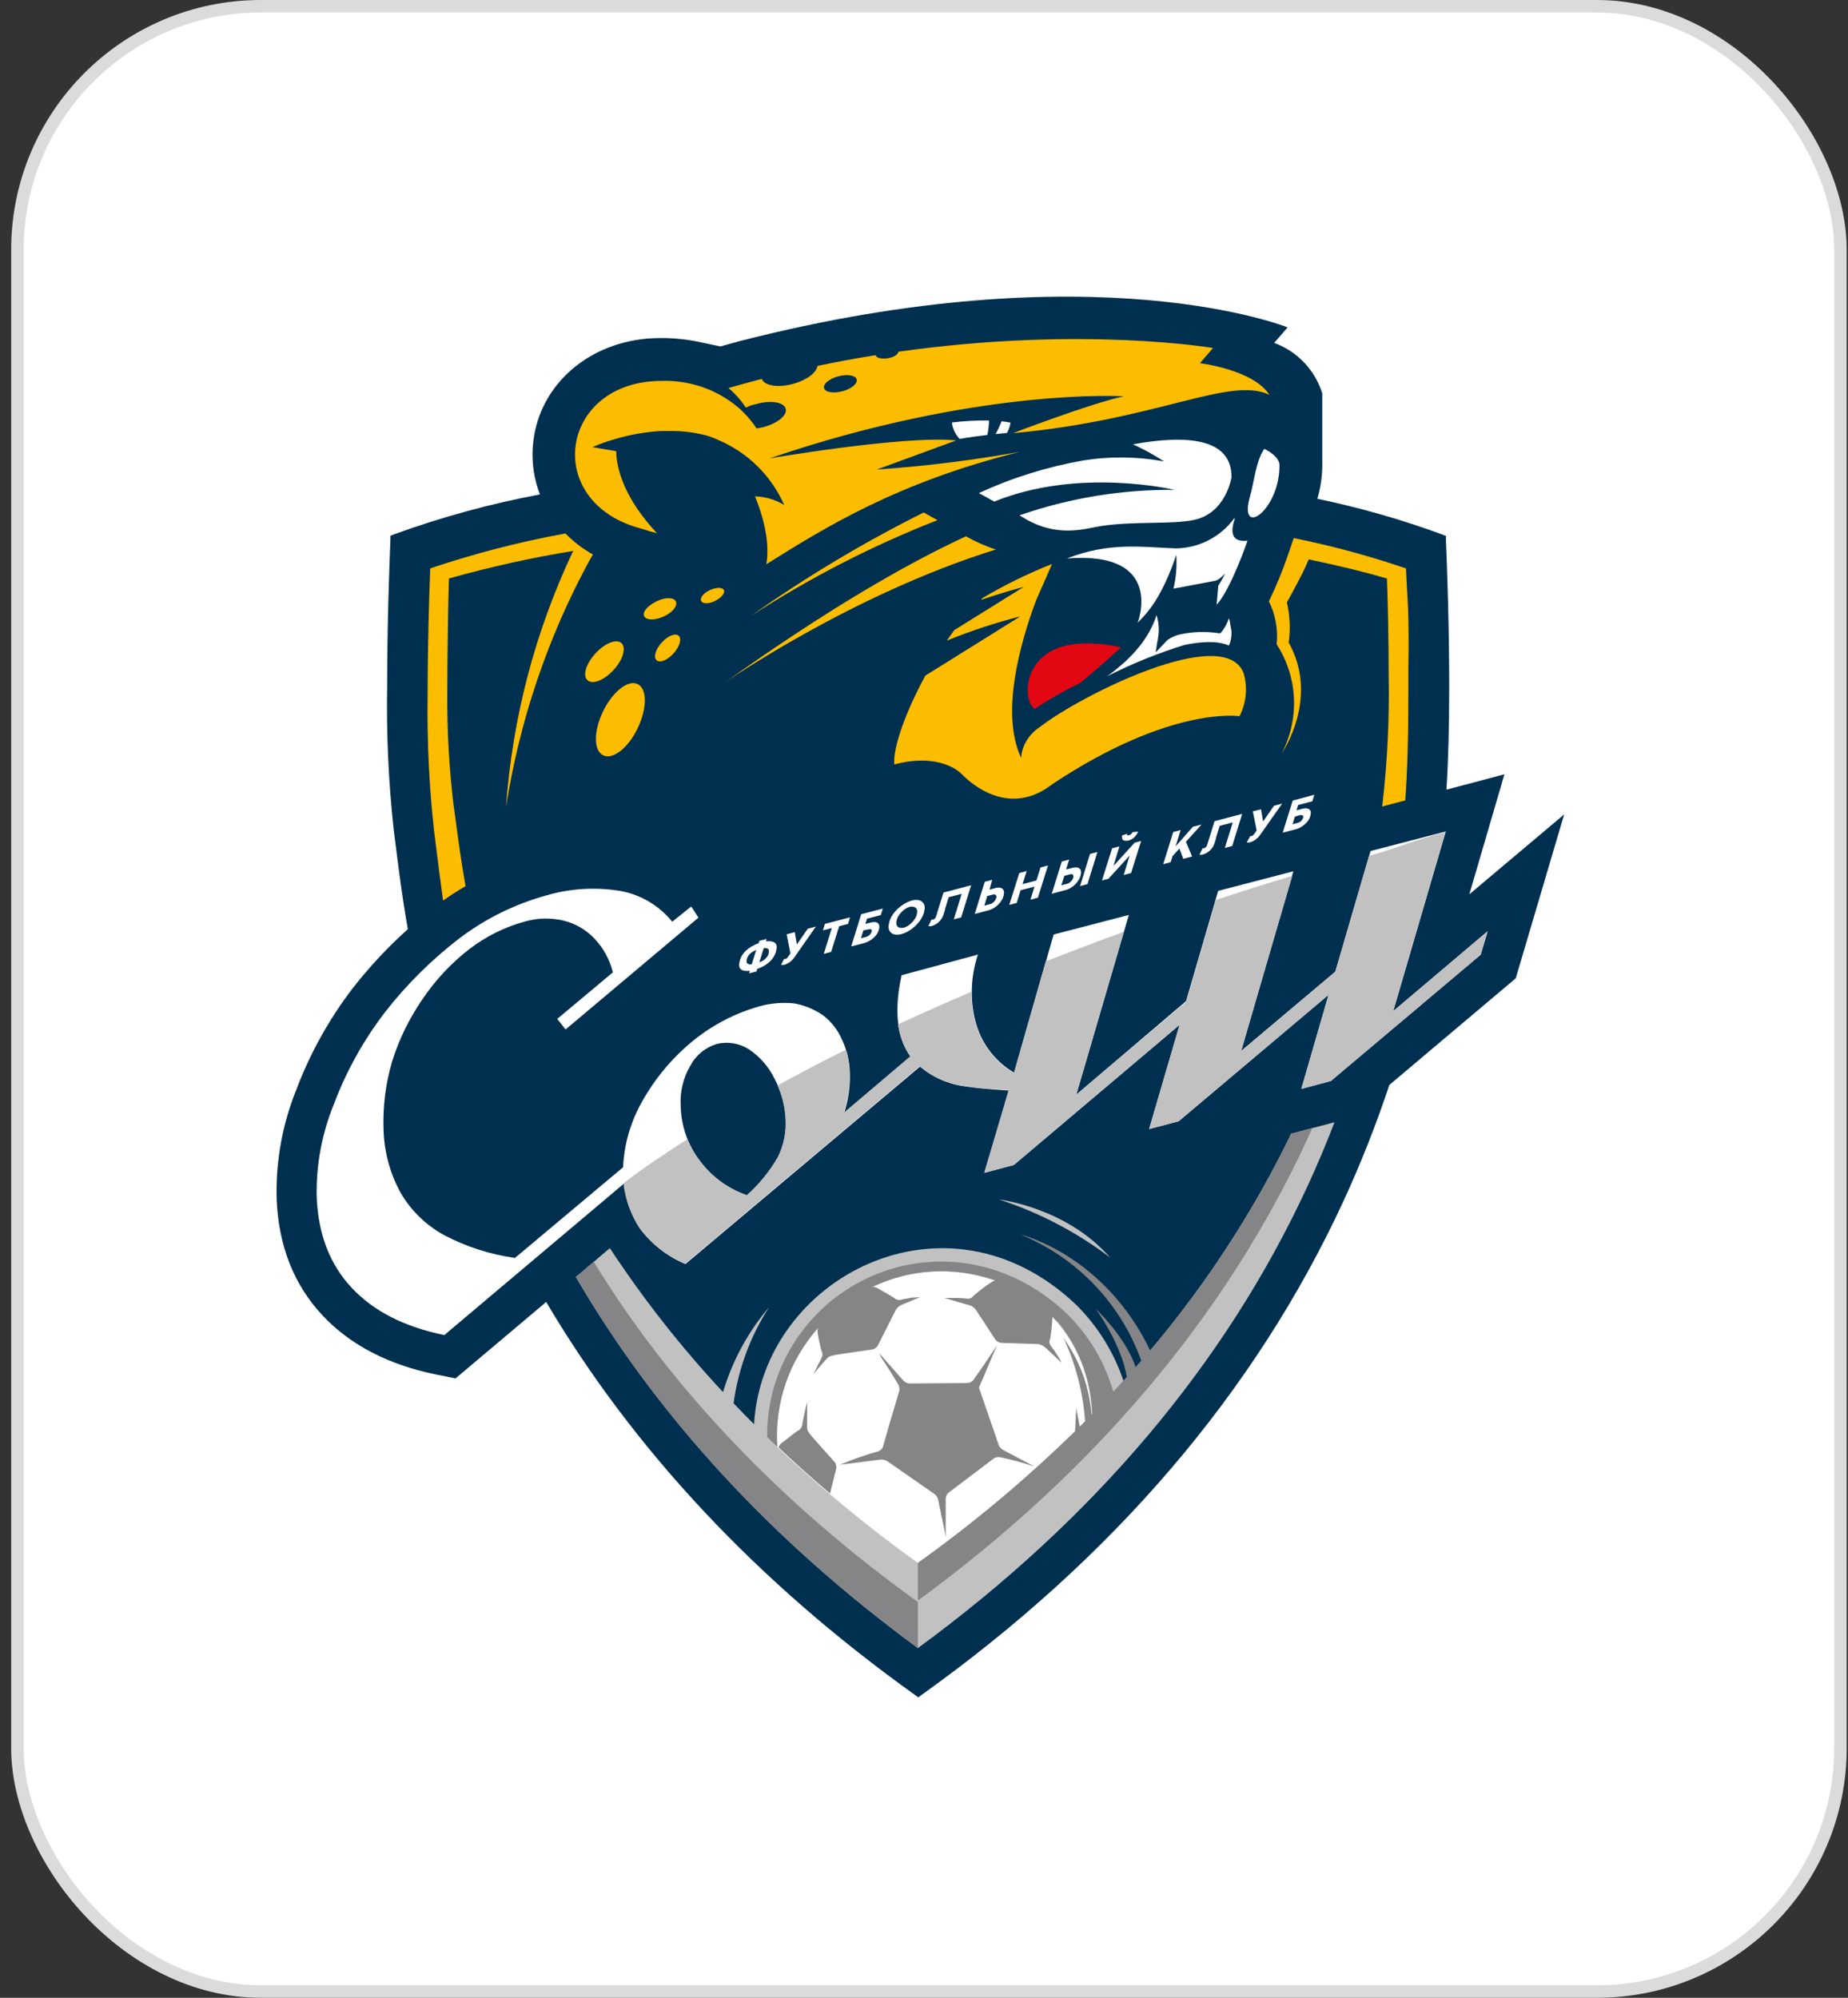 <?xml version="1.0" encoding="UTF-8"?> <svg xmlns="http://www.w3.org/2000/svg" width="148" height="160" viewBox="0 0 148 160" fill="none"><rect x="0" y="0" width="148" height="160" fill="#333333" stroke="none"/><rect x="1.395" y="0.5" width="146" height="159" rx="19.5" fill="white"></rect><rect x="1.395" y="0.5" width="146" height="159" rx="19.5" stroke="#DBDBDB"></rect><g clip-path="url(#clip0_303_652)"><path d="M72.467 136.805C60.233 128.052 50.463 117.797 43.397 106.299L36.836 111.831L34.675 111.393C30.568 110.558 27.264 108.835 24.853 106.273C22.332 103.585 20.975 100.156 20.798 96.075C20.714 92.909 21.28 89.759 22.463 86.821C23.604 83.779 25.186 80.921 27.16 78.34C28.399 76.761 29.762 75.282 31.236 73.919C30.845 71.587 30.599 69.624 30.416 68.178L30.218 66.613C29.8 62.755 29.625 58.875 29.696 54.995C29.696 50.219 29.858 45.559 29.957 43.2L30.009 41.984L31.152 41.551C34.552 40.3 38.041 39.309 41.591 38.586C41.373 37.614 41.299 36.615 41.371 35.622C41.773 30.402 46.006 26.342 51.658 25.805C52.102 25.763 52.561 25.742 53.026 25.742C54.198 25.748 55.366 25.875 56.512 26.123L57.676 26.368L58.819 26.081C67.492 23.758 76.422 22.531 85.4 22.428C97.148 22.428 103.354 24.886 103.609 24.99L105.347 25.69L104.147 27.062C105.603 28.032 106.673 29.482 107.169 31.159L107.216 31.326V37.438C107.207 37.942 107.162 38.444 107.08 38.941C110.093 39.612 113.057 40.483 115.953 41.551L117.09 41.984L117.143 43.2C117.263 46.102 117.404 50.507 117.404 55C117.404 57.427 117.362 59.598 117.278 61.482L122.435 60.12L120.201 67.756L127.79 61.342L122.529 79.086L112.404 87.667C111.357 90.794 110.137 93.861 108.75 96.852C101.621 112.249 90.134 125.693 74.612 136.81L73.511 137.572L72.467 136.805Z" fill="white"></path><path d="M125.269 65.225L117.675 71.623L120.483 62.015L115.838 63.242C115.989 61.008 116.062 58.257 116.062 55.006C116.062 50.23 115.9 45.611 115.801 43.263V42.923L115.478 42.798C112.226 41.604 108.891 40.651 105.499 39.948C105.742 39.133 105.876 38.289 105.895 37.438V31.504C105.606 30.58 105.108 29.734 104.441 29.033C103.773 28.332 102.953 27.793 102.044 27.459L103.124 26.222C103.124 26.222 87.738 19.996 59.164 27.339L57.697 27.746L56.209 27.433C54.75 27.102 53.248 26.998 51.758 27.125C46.763 27.6 43.026 31.133 42.676 35.716C42.571 37.036 42.763 38.363 43.24 39.599C39.277 40.341 35.381 41.406 31.591 42.782L31.267 42.908V43.247C31.168 45.585 31.006 50.22 31.006 54.985C30.939 58.807 31.114 62.63 31.528 66.43L31.727 67.996C31.93 69.614 32.201 71.796 32.661 74.415C31.053 75.861 29.575 77.445 28.245 79.149C26.346 81.63 24.821 84.377 23.72 87.302C22.607 90.071 22.074 93.039 22.155 96.023C22.301 99.775 23.543 102.917 25.839 105.36C28.052 107.719 31.116 109.311 34.952 110.088L36.481 110.396L43.741 104.274C50.771 116.158 60.656 126.716 73.239 135.719L73.542 135.938L73.84 135.719C89.179 124.759 100.515 111.471 107.55 96.289C108.965 93.23 110.206 90.094 111.266 86.894L121.391 78.351L125.269 65.225Z" fill="#00304F"></path><path d="M111.579 80.981L115.786 66.592L109.763 68.158L106.945 77.813L99.403 84.17L103.578 69.781L97.56 71.347L94.987 80.183L86.198 87.667L90.405 73.278L84.382 74.844L81.219 85.913C80.49 85.483 79.847 84.92 79.325 84.254C78.802 83.586 78.412 82.824 78.177 82.009C77.93 81.146 77.812 80.251 77.827 79.353C77.842 78.366 78.007 77.388 78.317 76.451L72.206 78.106C71.65 80.646 71.782 82.65 72.603 84.118C72.7 84.299 72.81 84.473 72.931 84.64L67.598 89.165C67.941 88.115 68.097 87.012 68.057 85.908C68.037 84.974 67.816 84.056 67.409 83.215C67.076 82.454 66.551 81.793 65.886 81.294C65.197 80.825 64.416 80.506 63.594 80.36C62.675 80.266 61.746 80.342 60.854 80.585C58.831 81.151 56.95 82.142 55.338 83.492C53.667 84.894 52.282 86.604 51.256 88.528C50.442 90.06 49.979 91.753 49.9 93.486L41.241 100.746C39.262 100.471 37.346 99.854 35.578 98.925C34.113 98.128 32.897 96.941 32.066 95.496C31.205 93.911 30.741 92.142 30.714 90.339C30.661 88.54 30.894 86.743 31.403 85.016C31.959 83.233 32.782 81.546 33.846 80.01C34.867 78.494 36.123 77.15 37.567 76.028C38.895 75.004 40.411 74.248 42.029 73.805C43.026 73.516 44.081 73.487 45.093 73.722C46.041 73.943 46.905 74.436 47.577 75.141C48.315 75.901 48.834 76.846 49.08 77.876L44.628 81.603L45.296 82.448L55.938 73.492L55.359 72.599L53.835 73.821C52.8 72.538 51.342 71.666 49.722 71.362C47.713 71.024 45.653 71.148 43.699 71.728C41.207 72.422 38.868 73.58 36.805 75.141C34.564 76.859 32.552 78.857 30.818 81.085C29.104 83.323 27.729 85.801 26.737 88.439C25.772 90.803 25.305 93.34 25.364 95.892C25.486 98.867 26.424 101.287 28.178 103.152C29.931 105.017 32.4 106.275 35.584 106.925L49.957 94.802C50.1 96.077 50.539 97.302 51.241 98.377C52.181 99.639 53.443 100.627 54.894 101.236L73.683 85.423C74.617 86.214 75.744 86.742 76.95 86.952C77.587 87.056 78.229 87.14 78.876 87.192C79.523 87.244 80.165 87.302 80.797 87.343L78.829 93.93L81.193 93.303L94.471 82.077L92.028 90.428L94.392 89.802L106.397 79.677L104.22 87.208L106.579 86.581L118.583 76.462L119.142 74.582L111.579 80.981ZM62.326 92.672C61.666 93.822 60.826 94.858 59.837 95.741C58.339 95.225 57.031 94.272 56.079 93.006C55.092 91.731 54.543 90.171 54.513 88.559C54.447 87.436 54.716 86.32 55.286 85.35C55.508 84.931 55.812 84.561 56.179 84.262C56.547 83.963 56.971 83.74 57.425 83.606C57.851 83.504 58.292 83.488 58.724 83.558C59.156 83.627 59.57 83.782 59.941 84.014C60.837 84.604 61.558 85.424 62.029 86.388C62.562 87.382 62.869 88.482 62.927 89.608C62.997 90.664 62.79 91.721 62.326 92.672Z" fill="white"></path><path d="M103.072 91.482C99.619 98.432 95.211 104.865 89.977 110.595C89.212 108.312 87.927 106.238 86.224 104.535C75.786 94.562 61.058 102.369 60.39 114.065C59.836 113.512 59.29 112.954 58.751 112.39C59.12 109.642 60.094 107.009 61.6 104.681C59.907 106.669 58.648 108.989 57.906 111.492C54.566 107.914 51.535 104.059 48.845 99.968L48.574 100.188L46.121 102.275C52.634 113.45 61.841 123.428 73.511 131.993C87.644 121.638 98.119 109.233 104.669 95.099C105.498 93.309 106.235 91.561 106.876 89.88L103.38 90.804C103.291 91.023 103.187 91.247 103.072 91.482Z" fill="#C1C1C1"></path><path d="M111.579 80.981L115.754 66.655C113.76 67.114 111.641 68.012 109.637 68.544L106.934 77.839L99.392 84.196L103.5 70.141C101.485 70.747 99.439 71.394 97.378 72.072L95.003 80.235L86.198 87.667L90.013 74.619C87.926 75.381 85.838 76.185 83.75 76.994L81.193 85.939C80.463 85.509 79.821 84.946 79.299 84.279C78.776 83.612 78.386 82.85 78.15 82.035C77.91 81.187 77.792 80.308 77.8 79.426C75.807 80.282 73.848 81.152 71.924 82.035C72.015 82.748 72.236 83.438 72.576 84.071C72.674 84.252 72.784 84.427 72.905 84.593L67.571 89.118C67.915 88.068 68.07 86.965 68.031 85.861C68.008 85.256 67.909 84.656 67.733 84.076C65.847 85.016 64.026 85.967 62.269 86.931C62.644 87.768 62.859 88.666 62.906 89.582C62.974 90.639 62.765 91.695 62.3 92.646C61.64 93.796 60.799 94.832 59.81 95.715C58.313 95.198 57.004 94.246 56.053 92.98C55.638 92.448 55.299 91.861 55.045 91.237C53.198 92.442 51.475 93.554 49.931 94.775C50.078 96.05 50.517 97.273 51.215 98.35C52.154 99.613 53.416 100.601 54.868 101.21L73.657 85.396C74.59 86.188 75.718 86.716 76.924 86.926C77.561 87.03 78.202 87.114 78.85 87.166C79.497 87.218 80.139 87.276 80.77 87.317L78.829 93.93L81.193 93.303L94.465 82.077L92.028 90.428L94.392 89.801L106.396 79.676L104.22 87.208L106.579 86.581L118.583 76.462L119.141 74.582L111.579 80.981Z" fill="#C1C1C1"></path><path d="M80.024 96.069C83.22 97.109 86.219 98.677 88.897 100.709C85.395 96.691 80.024 96.069 80.024 96.069Z" fill="#C1C1C1"></path><path d="M73.51 125.172C77.963 121.984 82.165 118.459 86.078 114.629C86.125 114.107 86.146 113.637 86.167 113.298C86.167 113.136 86.219 113.131 86.261 113.298C86.345 113.618 86.412 113.942 86.459 114.269L86.892 113.846C86.699 110.057 84.967 106.868 85.452 107.583C86.574 109.302 87.244 111.277 87.398 113.324L87.435 113.283C87.279 108.538 84.726 104.504 79.93 102.719C79.779 102.667 79.669 102.614 79.69 102.599C79.711 102.583 79.596 102.536 79.439 102.484C70.222 99.514 61.621 107.103 62.216 115.866C65.767 119.219 69.54 122.328 73.51 125.172Z" fill="white"></path><path d="M103.4 90.798C103.291 91.028 103.186 91.252 103.071 91.487C100.109 97.467 96.428 103.063 92.111 108.152C88.406 100.449 81.736 98.878 81.736 98.878C83.967 99.789 85.981 101.16 87.646 102.902C89.312 104.644 90.591 106.717 91.402 108.987C91.25 109.159 91.109 109.337 90.958 109.509C90.133 107.04 87.743 104.812 87.743 104.812C87.743 104.812 89.789 107.568 90.243 110.292C89.888 110.683 89.523 111.07 89.162 111.461C88.49 109.123 87.233 106.994 85.509 105.276C78.672 98.753 69.226 100.266 64.424 106.372C62.461 108.848 61.407 111.923 61.439 115.083C61.71 115.349 61.96 115.605 62.258 115.876C62.139 114.151 62.367 112.419 62.928 110.783C63.489 109.147 64.372 107.641 65.525 106.352C65.475 106.463 65.457 106.585 65.473 106.706C65.552 107.213 65.661 107.715 65.797 108.209C65.837 108.278 65.862 108.355 65.868 108.435C65.875 108.514 65.863 108.595 65.833 108.669L65.671 109.003C65.547 109.225 65.434 109.453 65.332 109.687L65.154 110.041L65.619 109.483C65.791 109.29 66.01 109.029 66.251 108.779C66.491 108.528 66.679 108.544 69.794 108.09C69.904 108.078 70.009 108.039 70.1 107.978C70.191 107.916 70.265 107.832 70.316 107.735C71.198 105.981 71.569 105.256 71.725 104.942C71.817 104.773 71.955 104.634 72.122 104.54L73.688 103.883L73.281 103.919H73.234C73.053 103.919 72.86 103.946 72.655 103.998C72.465 104.024 72.276 104.063 72.091 104.113C72.005 104.121 71.919 104.111 71.837 104.084C71.755 104.057 71.68 104.013 71.616 103.956C71.449 103.831 71.094 103.638 70.228 103.142C70.11 103.079 69.974 103.057 69.841 103.079C72.852 101.633 76.306 101.412 79.476 102.463C79.559 102.487 79.64 102.52 79.716 102.562C79.615 102.573 79.518 102.609 79.434 102.667C78.917 103.003 78.425 103.376 77.962 103.784C77.917 103.852 77.855 103.908 77.784 103.948C77.712 103.988 77.632 104.01 77.55 104.013C77.193 103.973 76.834 103.952 76.475 103.951H75.63L77.717 104.561C77.896 104.631 78.051 104.753 78.161 104.911L79.69 107.249C79.748 107.337 79.824 107.41 79.915 107.462C80.006 107.515 80.107 107.545 80.212 107.552L83.077 107.641C83.289 107.653 83.491 107.735 83.651 107.875L83.85 108.042L85.019 109.139C84.942 108.967 84.852 108.803 84.747 108.648C84.569 108.352 84.372 108.068 84.157 107.797V107.766L84.105 107.703C84.067 107.629 84.047 107.547 84.047 107.463C84.047 107.38 84.067 107.297 84.105 107.223C84.199 106.653 84.258 106.078 84.283 105.501C84.283 105.501 84.283 105.464 84.283 105.443C84.481 105.637 84.658 105.819 84.805 105.965C86.455 108.04 87.392 110.591 87.477 113.241L87.414 113.314C87.262 111.275 86.594 109.309 85.473 107.599C85.455 107.57 85.434 107.544 85.41 107.52L85.154 107.103L85.676 108.298C86.365 110.066 86.78 111.928 86.908 113.82C86.762 113.972 86.621 114.123 86.47 114.269C86.47 114.206 86.47 114.143 86.433 114.076L86.193 112.766L86.136 114.143C86.136 114.295 86.136 114.462 86.099 114.634C82.178 118.463 77.97 121.986 73.51 125.172V128.188C87.644 117.839 98.119 105.433 104.669 91.3C104.815 90.976 104.961 90.657 105.102 90.339L103.4 90.798Z" fill="#858486"></path><path d="M75.123 120.057C75.223 120.511 75.254 120.73 75.739 123.021C75.776 123.178 75.739 122.906 75.739 122.744C75.739 120.417 75.739 120.448 75.739 120.015C75.742 119.925 75.763 119.836 75.803 119.755C75.843 119.674 75.899 119.603 75.969 119.545L79.591 116.805C79.746 116.708 79.933 116.674 80.113 116.711C80.913 116.878 81.704 117.087 82.483 117.337C82.639 117.384 82.9 117.484 82.759 117.405L80.322 116.121C80.164 116.023 80.041 115.876 79.972 115.704C79.831 115.281 79.45 114.164 78.406 111.148C78.432 111.047 78.469 110.949 78.516 110.855L78.745 110.333C78.876 110.02 79.006 109.707 79.132 109.415L79.847 107.745L78.803 109.311L78.255 110.093L77.952 110.527C77.896 110.597 77.825 110.654 77.745 110.695C77.665 110.737 77.577 110.761 77.488 110.766L72.869 110.803C72.685 110.796 72.51 110.722 72.378 110.594L72.102 110.297L70.379 108.335L70.536 108.601V108.648L71.423 110.031L71.814 110.673L71.95 110.897C72.033 111.058 72.055 111.243 72.013 111.419C71.757 112.285 70.969 114.91 70.719 115.855C70.689 115.94 70.641 116.017 70.579 116.082C70.517 116.147 70.442 116.198 70.358 116.231C69.309 116.521 68.281 116.88 67.279 117.306L70.536 116.894C70.719 116.882 70.902 116.927 71.058 117.024L74.81 119.634C74.958 119.737 75.068 119.885 75.123 120.057Z" fill="#858486"></path><path d="M64.638 114.326C64.638 114.232 64.638 114.143 64.638 114.055C64.638 112.781 64.638 112.275 64.638 112.275C64.638 112.275 64.356 113.444 64.246 114.112C64.234 114.211 64.197 114.305 64.139 114.385C64.081 114.465 64.003 114.529 63.913 114.571C63.724 114.691 63.391 114.963 62.545 115.615C62.452 115.697 62.385 115.804 62.352 115.923C63.678 117.176 65.052 118.406 66.475 119.613C66.585 119.159 66.741 118.533 66.96 117.656C66.987 117.552 66.987 117.444 66.962 117.34C66.936 117.236 66.885 117.141 66.814 117.061C64.779 114.77 64.638 114.691 64.638 114.326Z" fill="#858486"></path><path d="M47.546 101.054L46.121 102.28C52.634 113.449 61.841 123.428 73.511 131.993V128.303C62.493 120.37 53.788 111.231 47.546 101.054Z" fill="#858486"></path><path d="M49.769 51.504C49.368 51.143 48.439 51.504 47.682 52.338C46.925 53.173 46.638 54.118 47.056 54.483C47.473 54.849 48.381 54.483 49.143 53.654C49.905 52.824 50.166 51.868 49.769 51.504Z" fill="#FCBC00"></path><path d="M45.281 42.725C41.61 43.394 37.992 44.329 34.456 45.523C34.362 47.981 34.248 51.785 34.248 55.7C34.192 59.34 34.367 62.979 34.77 66.597L34.963 68.116C35.098 69.202 35.265 70.554 35.485 72.124C35.928 71.816 36.377 71.519 36.826 71.242C36.977 71.148 37.134 71.065 37.285 70.976C36.925 68.941 36.696 67.224 36.523 65.914L36.315 64.405C35.961 61.423 35.797 58.421 35.824 55.418C35.824 52.396 35.897 48.148 35.954 46.331C39.226 45.408 42.547 44.671 45.902 44.124C42.852 50.569 41.029 57.527 40.526 64.64C41.593 57.796 43.816 51.182 47.102 45.084C47.102 45.084 47.416 44.531 47.483 44.411C46.674 43.955 45.933 43.387 45.281 42.725Z" fill="#FCBC00"></path><path d="M51.069 54.787C50.302 54.416 49.065 55.392 48.298 56.968C47.531 58.544 47.536 60.1 48.298 60.491C49.06 60.882 50.318 59.901 51.069 58.325C51.821 56.749 51.847 55.173 51.069 54.787Z" fill="#FCBC00"></path><path d="M75.077 41.66L73.976 41.044C69.163 43.445 64.543 46.212 60.155 49.322C64.858 46.27 69.857 43.703 75.077 41.66Z" fill="#FCBC00"></path><path d="M51.398 42.349C51.794 42.485 52.207 42.605 52.614 42.704C50.041 39.954 49.441 37.684 49.357 36.363V36.139L47.447 35.81C48.101 35.528 48.775 35.293 49.462 35.105C50.607 34.782 51.785 34.584 52.974 34.516H53.036H53.558H53.94C54.686 34.526 55.429 34.613 56.158 34.776C56.624 34.871 57.076 35.024 57.504 35.23C59.873 36.23 61.77 38.097 62.807 40.45C62.1 40.016 61.292 39.775 60.464 39.75C60.938 40.893 61.716 43.174 61.377 45.188C65.996 42.297 71.815 38.639 81.658 36.191C77.875 36.867 74.058 37.34 70.223 37.605L76.585 35.272C72.41 34.855 61.622 36.713 61.622 36.713C78.376 31.008 89.993 31.739 89.993 31.739C87.258 32.339 81.121 34.693 81.121 34.693C92.691 33.649 98.506 30.095 101.658 31.624C100.395 29.604 96.1 29.088 96.1 29.088L97.144 27.872C97.144 27.872 86.71 26.081 71.945 28.169C71.945 28.388 71.57 28.618 71.105 28.691C70.641 28.764 70.181 28.691 70.129 28.446C68.612 28.686 67.057 28.973 65.463 29.307C65.411 29.829 64.607 30.45 63.506 30.747C62.301 31.071 61.199 30.888 61.017 30.345C60.135 30.575 59.237 30.815 58.339 31.076C58.878 31.526 59.346 32.053 59.727 32.642C60.014 32.507 60.315 32.407 60.625 32.344C61.758 32.036 62.786 32.214 62.927 32.736C63.068 33.258 62.264 33.91 61.137 34.208C60.949 34.255 60.766 34.286 60.589 34.312C60.511 34.187 60.422 34.061 60.333 33.941C60.244 33.821 60.234 33.816 60.187 33.754C60.072 33.607 59.952 33.461 59.832 33.325L59.633 33.122C59.56 33.044 59.488 32.965 59.409 32.892C58.307 31.866 56.962 31.139 55.5 30.779C54.675 30.572 53.824 30.48 52.974 30.507C44.806 30.512 43.35 40.277 51.398 42.349ZM67.138 30.137C67.859 29.944 68.516 30.053 68.605 30.387C68.694 30.721 68.183 31.149 67.462 31.337C66.742 31.525 66.085 31.421 65.996 31.087C65.907 30.753 66.418 30.33 67.138 30.137Z" fill="#FCBC00"></path><path d="M54.127 48.169C53.971 47.829 53.271 47.814 52.562 48.169C51.852 48.523 51.434 49.009 51.591 49.348C51.747 49.687 52.447 49.698 53.157 49.374C53.866 49.051 54.284 48.523 54.127 48.169Z" fill="#FCBC00"></path><path d="M83.26 58.236C82.748 58.574 82.336 59.042 82.065 59.593C82.054 59.613 82.046 59.634 82.039 59.656C81.883 59.982 81.796 60.338 81.783 60.699C80.108 57.161 81.689 51.535 82.968 48.106L84.257 45.167C82.347 45.923 80.499 46.827 78.73 47.871C78.662 47.928 78.605 47.996 78.542 48.054C80.63 47.339 81.976 47.01 81.976 47.01L76.423 50.465C76.22 50.742 76.026 51.018 75.828 51.305C77.745 50.528 79.712 49.879 81.715 49.364L74.111 54.108C72.504 57.051 71.502 59.922 71.621 61.216H71.695L71.814 61.179C72.493 60.997 74.879 60.486 76.674 61.702C76.809 61.801 76.936 61.911 77.055 62.031C77.812 62.803 80.859 65.486 84.293 62.792C93.829 56.472 99.267 57.364 99.267 57.364C99.811 56.306 99.932 55.08 99.606 53.935C98.109 49.896 86.59 55.653 83.26 58.236Z" fill="#FCBC00"></path><path d="M52.989 51.467C52.504 51.989 52.316 52.636 52.583 52.877C52.849 53.116 53.454 52.877 53.945 52.328C54.435 51.78 54.618 51.159 54.352 50.919C54.086 50.679 53.48 50.925 52.989 51.467Z" fill="#FCBC00"></path><path d="M112.811 51.9C112.811 48.028 112.697 47.991 112.602 45.523C109.664 44.521 106.663 43.711 103.62 43.096C103.572 43.204 103.53 43.316 103.495 43.43L103.156 44.427C102.721 45.702 102.209 46.95 101.622 48.163C102.149 49.228 102.364 50.421 102.243 51.603C103.077 52.891 103.555 54.377 103.627 55.91C103.7 57.443 103.364 58.968 102.655 60.329C102.655 60.329 105.708 55.94 103.208 51.457C103.358 50.387 103.308 49.299 103.062 48.247C103.062 48.247 104.455 45.752 104.758 44.922L104.816 44.802C107.326 45.324 109.419 45.846 111.078 46.332C111.152 48.565 111.214 51.321 111.214 54.103C111.276 57.527 111.112 60.951 110.724 64.353L110.692 64.593L112.101 64.223L112.54 64.108C112.707 61.905 112.79 59.092 112.79 55.7C112.79 55.053 112.79 54.406 112.79 53.764C112.79 53.122 112.811 52.542 112.811 51.9Z" fill="#FCBC00"></path><path d="M77.363 42.949C72.551 45.178 66.236 48.816 58.021 54.682C58.021 54.682 68.183 47.605 79.758 44.009C78.924 43.743 78.121 43.388 77.363 42.949Z" fill="#FCBC00"></path><path d="M56.857 47.261C56.335 47.495 56.037 47.882 56.152 48.127C56.267 48.372 56.768 48.383 57.269 48.127C57.77 47.871 58.089 47.506 57.974 47.261C57.859 47.015 57.358 47.026 56.857 47.261Z" fill="#FCBC00"></path><path d="M60.051 77.751C59.919 77.766 59.786 77.766 59.654 77.751C59.552 77.744 59.453 77.712 59.367 77.657C59.294 77.606 59.239 77.532 59.21 77.448C59.183 77.342 59.183 77.231 59.21 77.124C59.235 76.942 59.291 76.766 59.377 76.603C59.468 76.442 59.581 76.294 59.711 76.164C59.853 76.028 60.011 75.909 60.181 75.809C60.363 75.701 60.555 75.612 60.755 75.543L60.812 75.35L61.402 75.199L61.34 75.392C61.473 75.374 61.608 75.374 61.741 75.392C61.841 75.402 61.938 75.434 62.023 75.486C62.099 75.535 62.156 75.609 62.185 75.695C62.21 75.803 62.21 75.915 62.185 76.023C62.161 76.207 62.102 76.384 62.013 76.545C61.925 76.708 61.812 76.856 61.679 76.984C61.54 77.121 61.384 77.241 61.214 77.338C61.032 77.446 60.84 77.535 60.64 77.605L60.583 77.803L59.993 77.96L60.051 77.751ZM59.8 76.905C59.786 76.962 59.786 77.021 59.8 77.078C59.816 77.121 59.845 77.157 59.884 77.182C59.925 77.21 59.974 77.226 60.025 77.229C60.085 77.24 60.147 77.24 60.207 77.229L60.562 76.086C60.466 76.123 60.373 76.168 60.285 76.222C60.116 76.314 59.976 76.454 59.884 76.623C59.837 76.716 59.809 76.817 59.8 76.921V76.905ZM61.569 76.258C61.586 76.202 61.586 76.142 61.569 76.086C61.557 76.043 61.529 76.005 61.491 75.982C61.45 75.954 61.404 75.938 61.355 75.934C61.293 75.924 61.23 75.924 61.167 75.934L60.812 77.072C60.908 77.037 61.001 76.994 61.089 76.942C61.172 76.892 61.249 76.832 61.319 76.764C61.386 76.698 61.444 76.622 61.491 76.54C61.532 76.457 61.559 76.366 61.569 76.274V76.258Z" fill="white"></path><path d="M62.791 76.806H62.843H62.879C62.918 76.797 62.955 76.783 62.989 76.764C63.024 76.74 63.054 76.71 63.078 76.676L63.302 76.358L62.999 74.828L63.652 74.656L63.819 75.642L64.691 74.379L65.343 74.207L63.594 76.707C63.542 76.784 63.481 76.854 63.412 76.916C63.35 76.979 63.282 77.035 63.208 77.083C63.139 77.129 63.066 77.169 62.989 77.203C62.92 77.236 62.849 77.262 62.775 77.281H62.644H62.551L62.791 76.806Z" fill="white"></path><path d="M66.616 74.327L65.906 74.515L66.063 73.993L68.072 73.471L67.916 73.993L67.206 74.18L66.564 76.237L65.974 76.393L66.616 74.327Z" fill="white"></path><path d="M69.748 73.883C69.853 73.852 69.962 73.839 70.071 73.847C70.15 73.849 70.226 73.875 70.29 73.919C70.346 73.964 70.388 74.024 70.411 74.092C70.427 74.175 70.427 74.26 70.411 74.342C70.396 74.434 70.37 74.524 70.332 74.608C70.294 74.697 70.247 74.781 70.191 74.859C70.131 74.939 70.065 75.014 69.993 75.084C69.917 75.152 69.836 75.217 69.753 75.277C69.669 75.33 69.582 75.379 69.492 75.423C69.403 75.467 69.311 75.502 69.215 75.527L68.171 75.799L68.97 73.22L70.703 72.766L70.541 73.288L69.434 73.575L69.304 73.993L69.748 73.883ZM69.147 74.514L68.954 75.141L69.372 75.031C69.424 75.015 69.475 74.994 69.523 74.969C69.57 74.94 69.613 74.907 69.654 74.869C69.693 74.829 69.728 74.786 69.758 74.739C69.783 74.692 69.801 74.641 69.81 74.588C69.821 74.555 69.821 74.52 69.81 74.488C69.801 74.464 69.785 74.442 69.763 74.426C69.736 74.419 69.707 74.419 69.68 74.426H69.575L69.147 74.514Z" fill="white"></path><path d="M71.188 73.998C71.21 73.861 71.248 73.728 71.303 73.601C71.365 73.462 71.441 73.329 71.527 73.204C71.621 73.076 71.724 72.953 71.836 72.839C71.951 72.727 72.075 72.624 72.206 72.531C72.335 72.438 72.472 72.354 72.613 72.281C72.748 72.213 72.89 72.159 73.036 72.119C73.187 72.077 73.345 72.065 73.5 72.082C73.624 72.094 73.742 72.141 73.84 72.218C73.932 72.291 74 72.391 74.032 72.505C74.067 72.641 74.067 72.782 74.032 72.917C74.014 73.055 73.975 73.188 73.918 73.314C73.855 73.453 73.78 73.585 73.693 73.711C73.6 73.841 73.497 73.965 73.385 74.081C73.268 74.195 73.144 74.301 73.015 74.4C72.887 74.495 72.751 74.579 72.608 74.65C72.474 74.72 72.332 74.774 72.185 74.812C72.035 74.858 71.877 74.872 71.72 74.854C71.598 74.838 71.481 74.791 71.381 74.718C71.291 74.643 71.223 74.543 71.188 74.431C71.151 74.289 71.151 74.14 71.188 73.998ZM71.794 73.794C71.775 73.877 71.775 73.962 71.794 74.045C71.81 74.113 71.847 74.175 71.898 74.222C71.953 74.268 72.02 74.296 72.091 74.306C72.177 74.323 72.266 74.323 72.352 74.306C72.44 74.284 72.524 74.251 72.602 74.207C72.688 74.165 72.768 74.114 72.843 74.055C72.92 73.998 72.992 73.933 73.056 73.862C73.125 73.792 73.186 73.715 73.239 73.632C73.293 73.558 73.339 73.477 73.375 73.392C73.41 73.309 73.433 73.221 73.443 73.132C73.462 73.049 73.462 72.963 73.443 72.881C73.424 72.814 73.388 72.753 73.339 72.704C73.283 72.658 73.216 72.629 73.145 72.62C73.058 72.6 72.967 72.6 72.879 72.62C72.749 72.656 72.626 72.712 72.514 72.787C72.391 72.864 72.279 72.957 72.18 73.064C72.08 73.167 71.994 73.283 71.924 73.408C71.857 73.528 71.812 73.659 71.794 73.794Z" fill="white"></path><path d="M77.018 71.587L75.974 71.858L75.682 72.814V72.865L75.556 73.268C75.517 73.39 75.459 73.507 75.384 73.612C75.317 73.711 75.236 73.801 75.144 73.878C74.979 74.018 74.785 74.12 74.575 74.176C74.532 74.18 74.488 74.18 74.445 74.176H74.346L74.601 73.654H74.716C74.776 73.638 74.831 73.605 74.873 73.56C74.917 73.506 74.951 73.444 74.972 73.377L75.102 72.949L75.562 71.483L77.775 70.898L76.976 73.476L76.386 73.628L77.018 71.587Z" fill="white"></path><path d="M79.737 71.117C79.839 71.087 79.945 71.076 80.05 71.086C80.129 71.094 80.205 71.123 80.27 71.169C80.327 71.217 80.371 71.281 80.395 71.352C80.413 71.443 80.413 71.537 80.395 71.629C80.372 71.774 80.324 71.916 80.254 72.046C80.177 72.183 80.083 72.31 79.972 72.422C79.861 72.538 79.735 72.638 79.596 72.719C79.462 72.804 79.316 72.867 79.163 72.907L78.062 73.199L78.866 70.621L79.46 70.464L79.252 71.253L79.737 71.117ZM79.544 71.639L79.064 71.764L78.829 72.531L79.309 72.406C79.367 72.39 79.422 72.363 79.471 72.328C79.526 72.292 79.577 72.25 79.623 72.203C79.667 72.153 79.705 72.099 79.737 72.041C79.763 71.987 79.782 71.931 79.794 71.874C79.802 71.836 79.802 71.797 79.794 71.759C79.785 71.729 79.769 71.703 79.748 71.681C79.725 71.658 79.695 71.644 79.664 71.639C79.624 71.633 79.583 71.634 79.544 71.644V71.639Z" fill="white"></path><path d="M81.631 69.922L82.221 69.765L81.892 70.809L83.004 70.517L83.333 69.473L83.928 69.316L83.124 71.889L82.529 72.051L82.848 71.007L81.736 71.3L81.422 72.317L80.828 72.474L81.631 69.922Z" fill="white"></path><path d="M85.912 69.499C86.011 69.469 86.116 69.459 86.219 69.468C86.301 69.473 86.379 69.502 86.444 69.552C86.504 69.597 86.546 69.661 86.564 69.734C86.585 69.823 86.585 69.917 86.564 70.006C86.542 70.153 86.492 70.294 86.418 70.423C86.264 70.702 86.039 70.934 85.765 71.097C85.632 71.183 85.486 71.246 85.332 71.284L84.231 71.577L85.034 68.998L85.624 68.842L85.379 69.635L85.912 69.499ZM85.718 70.021L85.238 70.147L84.993 70.903L85.478 70.778C85.535 70.76 85.59 70.733 85.64 70.7C85.749 70.627 85.839 70.528 85.901 70.413C85.932 70.362 85.952 70.305 85.958 70.246C85.966 70.208 85.966 70.169 85.958 70.131C85.949 70.102 85.933 70.075 85.912 70.052C85.888 70.032 85.859 70.017 85.828 70.011C85.791 70.008 85.754 70.011 85.718 70.021ZM86.496 70.966L87.091 70.809L87.889 68.236L87.294 68.393L86.496 70.966Z" fill="white"></path><path d="M89.064 67.939L89.653 67.787L89.173 69.353L90.869 67.49L91.391 67.354L90.583 69.922L89.993 70.078L90.473 68.513L88.777 70.376L88.255 70.512L89.064 67.939ZM91.151 66.603C91.119 66.685 91.077 66.764 91.026 66.837C90.975 66.915 90.915 66.986 90.849 67.051C90.779 67.116 90.702 67.172 90.619 67.218C90.53 67.266 90.435 67.302 90.337 67.328C90.254 67.344 90.169 67.344 90.087 67.328C90.029 67.327 89.973 67.305 89.93 67.265C89.89 67.227 89.866 67.174 89.862 67.119C89.848 67.05 89.848 66.979 89.862 66.91L90.259 66.78C90.258 66.802 90.258 66.825 90.259 66.848C90.255 66.863 90.255 66.879 90.259 66.895C90.276 66.898 90.294 66.898 90.311 66.895H90.405C90.44 66.888 90.473 66.875 90.504 66.858L90.583 66.806L90.645 66.733L90.708 66.649L91.151 66.603Z" fill="white"></path><path d="M94.152 67.782L95.535 66.216L96.229 66.034L94.977 67.417L95.468 68.596L94.763 68.784L94.455 67.959L93.902 68.57L93.756 69.05L93.161 69.207L93.959 66.634L94.554 66.477L94.152 67.782Z" fill="white"></path><path d="M98.729 65.867L97.686 66.138L97.388 67.088V67.145L97.263 67.542C97.227 67.668 97.171 67.786 97.096 67.892C97.023 67.989 96.941 68.078 96.85 68.158C96.763 68.23 96.668 68.293 96.569 68.346C96.478 68.39 96.383 68.426 96.287 68.456H96.156H96.057L96.313 67.933H96.365H96.401H96.427C96.485 67.918 96.537 67.887 96.579 67.845C96.625 67.792 96.659 67.73 96.678 67.662L96.814 67.234L97.268 65.768L99.481 65.183L98.682 67.756L98.092 67.913L98.729 65.867Z" fill="white"></path><path d="M100.128 66.963H100.18H100.217L100.327 66.916C100.361 66.893 100.391 66.865 100.415 66.832L100.64 66.514L100.337 64.979L100.989 64.812L101.156 65.793L102.028 64.536L102.681 64.363L100.895 66.9C100.84 66.974 100.779 67.044 100.713 67.109C100.645 67.171 100.577 67.224 100.509 67.276C100.438 67.32 100.365 67.36 100.29 67.396L100.076 67.474H99.945H99.846L100.128 66.963Z" fill="white"></path><path d="M104.304 64.771C104.409 64.742 104.518 64.73 104.627 64.734C104.706 64.74 104.781 64.767 104.846 64.812C104.905 64.854 104.947 64.915 104.966 64.984C104.986 65.065 104.986 65.15 104.966 65.23C104.955 65.323 104.929 65.412 104.888 65.496C104.851 65.585 104.804 65.669 104.747 65.747C104.688 65.827 104.622 65.903 104.549 65.971C104.475 66.043 104.394 66.107 104.309 66.164C104.226 66.223 104.139 66.273 104.048 66.316C103.959 66.356 103.866 66.39 103.771 66.415L102.727 66.686L103.531 64.113L105.259 63.654L105.102 64.176L103.964 64.473L103.834 64.896L104.304 64.771ZM103.703 65.402L103.515 66.013L103.927 65.903C103.98 65.888 104.031 65.867 104.079 65.841C104.129 65.814 104.174 65.781 104.215 65.741C104.252 65.701 104.285 65.658 104.314 65.611C104.341 65.564 104.359 65.513 104.366 65.46C104.375 65.427 104.375 65.393 104.366 65.361C104.356 65.336 104.337 65.316 104.314 65.303C104.29 65.288 104.263 65.279 104.236 65.277C104.199 65.272 104.162 65.272 104.126 65.277L103.703 65.402Z" fill="white"></path><path d="M81.861 41.4L81.642 41.274C85.638 39.885 89.843 39.195 94.074 39.233C94.074 39.233 86.417 37.402 79.627 40.173L78.396 39.489C81.055 38.263 83.862 37.386 86.746 36.88C88.895 36.534 91.088 36.56 93.228 36.958C92.433 36.438 91.599 35.979 90.733 35.585C94.982 34.808 98.677 35.063 98.625 38.237C98.625 38.237 98.192 41.097 95.624 41.64C93.87 42.01 90.927 41.733 88.27 42.114C87.018 42.292 84.69 43.179 81.861 41.4ZM101.25 35.956C100.592 36.874 100.441 38.602 100.112 39.735C99.136 43.143 102.456 40.966 102.471 37.292C102.497 36.52 101.271 35.956 101.271 35.956H101.25ZM98.588 50.387C98.572 50.243 98.547 50.1 98.515 49.959C98.518 49.936 98.518 49.913 98.515 49.891C98.491 49.762 98.46 49.637 98.421 49.515C98.291 49.913 98.091 50.284 97.832 50.611L97.743 50.716H97.612C96.571 50.555 95.51 50.588 94.481 50.815C94.125 50.9 93.788 51.052 93.489 51.264L92.555 52.25L92.675 51.483C92.675 51.404 92.706 51.326 92.722 51.248L92.753 51.034C92.849 50.442 92.805 49.836 92.623 49.265C92.55 49.499 92.463 49.73 92.362 49.954C92.328 50.037 92.29 50.119 92.247 50.199C92.179 50.345 92.106 50.486 92.028 50.627L91.866 50.904L91.636 51.253C91.569 51.347 91.506 51.446 91.438 51.535C91.37 51.624 91.287 51.723 91.214 51.817C90.877 52.231 90.511 52.62 90.118 52.981L90.034 53.059C89.893 53.184 89.752 53.31 89.606 53.429C89.293 53.69 88.975 53.951 88.656 54.166C90.647 53.157 92.72 52.317 94.851 51.655C96.276 51.358 97.529 51.321 98.385 51.687H98.421C98.482 51.567 98.528 51.441 98.557 51.311C98.627 51.013 98.645 50.706 98.609 50.403L98.588 50.387ZM98.844 41.514C98.302 42.253 97.595 42.854 96.78 43.272C95.964 43.69 95.063 43.912 94.147 43.92C91.37 43.816 88.886 43.398 85.447 44.724C93.354 44.108 91.115 49.865 91.115 49.865C91.792 49.21 92.368 48.459 92.826 47.636C93.386 46.615 93.846 45.542 94.199 44.432C94.268 45.343 94.192 46.259 93.975 47.146L97.372 46.504C97.372 46.504 97.607 46.462 98.129 45.919C97.842 46.483 97.571 46.901 97.571 46.901L97.435 48.435C98.578 47.203 99.909 43.304 99.909 43.304C97.868 43.534 99.084 41.253 98.865 41.53L98.844 41.514ZM79.189 33.675C78.203 33.664 77.219 33.718 76.24 33.837C76.249 33.952 76.268 34.065 76.297 34.176C76.399 34.542 76.589 34.877 76.851 35.152C77.592 35.022 78.349 34.917 79.079 34.834C79.152 34.457 79.196 34.075 79.21 33.691L79.189 33.675ZM80.906 33.847C80.677 33.798 80.445 33.763 80.212 33.743C80.079 34.094 79.919 34.435 79.732 34.761L80.64 34.677C80.786 34.426 80.883 34.15 80.927 33.863L80.906 33.847Z" fill="white"></path><path d="M89.726 51.895C89.743 51.878 89.757 51.858 89.768 51.837C82.086 50.225 81.846 55.386 82.582 56.441C82.651 56.569 82.736 56.69 82.832 56.801C83.999 56.019 85.22 55.321 86.485 54.713C86.762 54.531 89.659 51.989 89.726 51.895Z" fill="#E30613"></path></g><defs><clipPath id="clip0_303_652"><rect width="107" height="116" fill="white" transform="translate(20.895 22)"></rect></clipPath></defs></svg> 